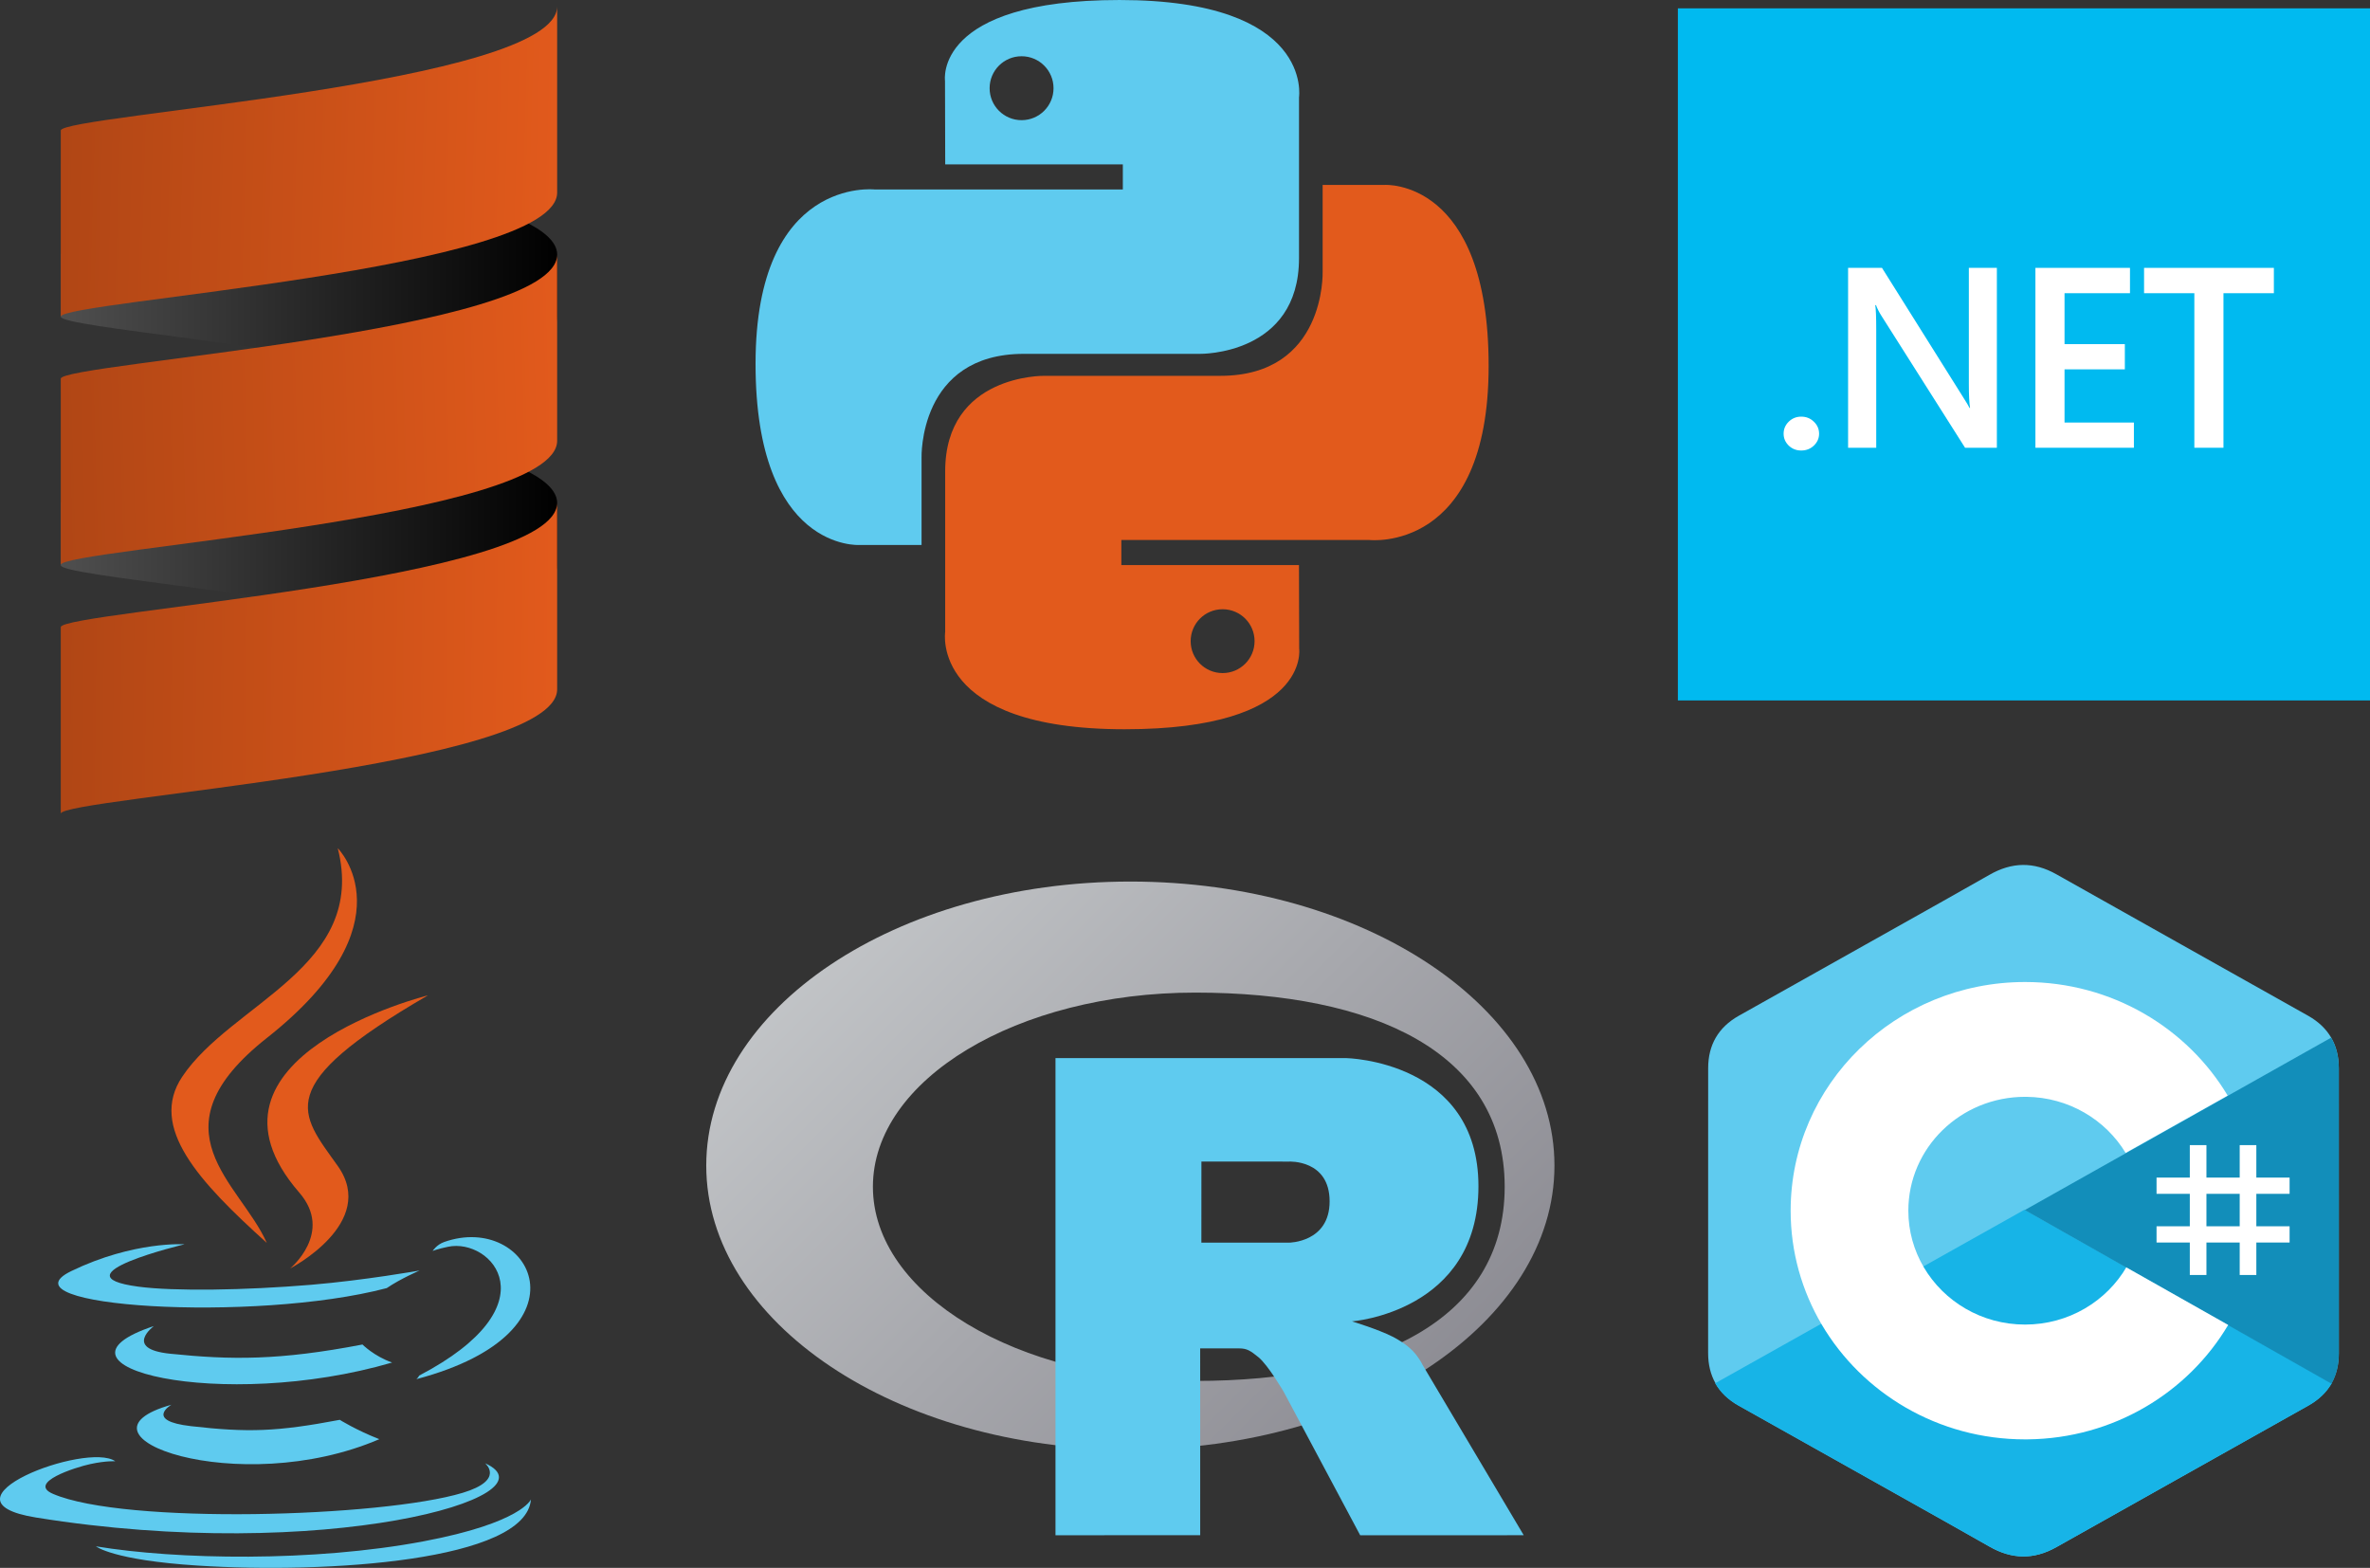 <svg width="3705" height="2451" xmlns="http://www.w3.org/2000/svg" xmlns:xlink="http://www.w3.org/1999/xlink" xml:space="preserve" overflow="hidden"><rect width="100%" height="100%" fill="#333333" stroke="none"/><defs><clipPath id="clip0"><rect x="371" y="23" width="3705" height="2451"/></clipPath><linearGradient x1="466" y1="858" x2="1242" y2="858" gradientUnits="userSpaceOnUse" spreadMethod="reflect" id="fill1"><stop offset="0" stop-color="#4F4F4F"/><stop offset="0.5" stop-color="#272727"/><stop offset="1"/></linearGradient><linearGradient x1="466" y1="469.5" x2="1242" y2="469.5" gradientUnits="userSpaceOnUse" spreadMethod="reflect" id="fill2"><stop offset="0" stop-color="#4F4F4F"/><stop offset="0.5" stop-color="#272727"/><stop offset="1"/></linearGradient><linearGradient x1="459.735" y1="674.154" x2="1248.26" y2="652.847" gradientUnits="userSpaceOnUse" spreadMethod="reflect" id="fill3"><stop offset="0" stop-color="#B04615"/><stop offset="0.5" stop-color="#C95018"/><stop offset="1" stop-color="#E25A1C"/></linearGradient><linearGradient x1="459.124" y1="263.733" x2="1248.88" y2="287.267" gradientUnits="userSpaceOnUse" spreadMethod="reflect" id="fill4"><stop offset="0" stop-color="#B04615"/><stop offset="0.5" stop-color="#C95018"/><stop offset="1" stop-color="#E25A1C"/></linearGradient><linearGradient x1="463.146" y1="1047.32" x2="1244.85" y2="1056.68" gradientUnits="userSpaceOnUse" spreadMethod="reflect" id="fill5"><stop offset="0" stop-color="#B04615"/><stop offset="0.5" stop-color="#C95018"/><stop offset="1" stop-color="#E25A1C"/></linearGradient><linearGradient x1="1584.59" y1="1291.6" x2="2691.54" y2="2398.63" gradientUnits="userSpaceOnUse" spreadMethod="reflect" id="fill6"><stop offset="0" stop-color="#CBCED0"/><stop offset="0.5" stop-color="#A7A8AD"/><stop offset="1" stop-color="#84838B"/></linearGradient><clipPath id="clip7"><rect x="2994" y="36" width="1082" height="1082"/></clipPath><clipPath id="clip8"><rect x="2994" y="36" width="1082" height="1082"/></clipPath><clipPath id="clip9"><rect x="2994" y="36" width="1082" height="1082"/></clipPath></defs><g clip-path="url(#clip0)" transform="translate(-371 -23)"><path d="M466 809.335 466 906.666C466 923.072 818.768 950.552 1048.6 1004L1048.6 1004C1159.64 978.176 1242 946.302 1242 906.666L1242 906.666 1242 809.335C1242 769.718 1159.64 737.824 1048.6 712L1048.6 712C818.768 765.458 466 792.938 466 809.335" fill="url(#fill1)" fill-rule="evenodd"/><path d="M466 420.999 466 517.999C466 534.349 818.768 561.735 1048.6 615L1048.6 615C1159.64 589.261 1242 557.5 1242 517.999L1242 517.999 1242 420.999C1242 381.521 1159.64 349.737 1048.6 324L1048.6 324C818.768 377.276 466 404.662 466 420.999" fill="url(#fill2)" fill-rule="evenodd"/><path d="M466 615.001 466 906C466 881.753 1242 833.25 1242 712.002L1242 712.002 1242 421C1242 542.252 466 590.75 466 615.001" fill="url(#fill3)" fill-rule="evenodd"/><path d="M466 227.001 466 518C466 493.752 1242 445.25 1242 324.001L1242 324.001 1242 33C1242 154.25 466 202.75 466 227.001" fill="url(#fill4)" fill-rule="evenodd"/><path d="M466 1003.4 466 1295C466 1270.7 1242 1222.1 1242 1100.6L1242 1100.6 1242 809C1242 930.498 466 979.097 466 1003.4" fill="url(#fill5)" fill-rule="evenodd"/><path d="M2121.13 23.011C1830.15 23.011 1848.32 149.214 1848.32 149.214L1848.64 279.961 2126.32 279.961 2126.32 319.216 1738.35 319.216C1738.35 319.216 1552.15 298.097 1552.15 591.739 1552.15 885.378 1714.67 874.965 1714.67 874.965L1811.66 874.965 1811.66 738.704C1811.66 738.704 1806.43 576.166 1971.59 576.166 2136.74 576.166 2246.99 576.166 2246.99 576.166 2246.99 576.166 2401.73 578.668 2401.73 426.606 2401.73 274.538 2401.73 175.168 2401.73 175.168 2401.73 175.168 2425.22 23.011 2121.13 23.011ZM1968.02 110.931C1995.64 110.931 2017.97 133.263 2017.97 160.894 2017.97 188.524 1995.64 210.856 1968.02 210.856 1940.39 210.856 1918.06 188.524 1918.06 160.894 1918.06 133.263 1940.39 110.931 1968.02 110.931Z" fill="#5FCBEF" fill-rule="evenodd"/><path d="M2129.19 1163.03C2420.17 1163.03 2401.99 1036.98 2401.99 1036.98L2401.67 906.386 2124 906.386 2124 867.178 2511.97 867.178C2511.97 867.178 2698.17 888.27 2698.17 594.977 2698.17 301.678 2535.64 312.078 2535.64 312.078L2438.66 312.078 2438.66 448.176C2438.66 448.176 2443.88 610.532 2278.73 610.532 2113.58 610.532 2003.32 610.532 2003.32 610.532 2003.32 610.532 1848.59 608.033 1848.59 759.916 1848.59 911.799 1848.59 1011.06 1848.59 1011.06 1848.59 1011.06 1825.1 1163.03 2129.19 1163.03ZM2282.3 1075.21C2254.68 1075.21 2232.35 1052.91 2232.35 1025.31 2232.35 997.71 2254.68 975.405 2282.3 975.405 2309.93 975.405 2332.26 997.71 2332.26 1025.31 2332.26 1052.91 2309.93 1075.21 2282.3 1075.21Z" fill="#E25A1C" fill-rule="evenodd"/><path d="M639.004 2219C639.004 2219 596.073 2244.02 669.556 2252.48 758.582 2262.66 804.081 2261.2 902.184 2242.59 902.184 2242.59 927.979 2258.8 964 2272.84 744.074 2367.28 466.264 2267.37 639.004 2219" fill="#5FCBEF" fill-rule="evenodd"/><path d="M611.571 2096C611.571 2096 563.335 2131.65 637.003 2139.26 732.267 2149.07 807.502 2149.88 937.681 2124.85 937.681 2124.85 955.688 2143.07 984.001 2153.04 717.63 2230.82 420.944 2159.18 611.571 2096" fill="#5FCBEF" fill-rule="evenodd"/><path d="M838.781 1887.26C893.053 1949.76 824.521 2006 824.521 2006 824.521 2006 962.33 1934.84 899.04 1845.74 839.931 1762.64 794.598 1721.35 1040 1579 1040 1579 654.802 1675.22 838.781 1887.26" fill="#E25A1C" fill-rule="evenodd"/><path d="M1129.31 2310.47C1129.31 2310.47 1161.12 2336.54 1094.28 2356.71 967.183 2395.01 565.288 2406.58 453.643 2358.23 413.509 2340.87 488.771 2316.76 512.445 2311.7 537.136 2306.38 551.245 2307.37 551.245 2307.37 506.612 2276.09 262.759 2368.79 427.379 2395.33 876.324 2467.76 1245.76 2362.72 1129.31 2310.47" fill="#5FCBEF" fill-rule="evenodd"/><path d="M659.483 1968.18C659.483 1968.18 455.08 2016.74 587.099 2034.38 642.842 2041.84 753.965 2040.15 857.469 2031.48 942.06 2024.34 1027 2009.17 1027 2009.17 1027 2009.17 997.173 2021.94 975.594 2036.68 768.025 2091.28 367.042 2065.88 482.48 2010.03 580.106 1962.83 659.483 1968.18 659.483 1968.18" fill="#5FCBEF" fill-rule="evenodd"/><path d="M1026.23 2173.46C1236.36 2063.49 1139.2 1957.81 1071.39 1972.05 1054.76 1975.53 1047.35 1978.55 1047.35 1978.55 1047.35 1978.55 1053.52 1968.82 1065.31 1964.61 1199.47 1917.1 1302.64 2104.7 1022 2179 1022 2179 1025.25 2176.08 1026.23 2173.46" fill="#5FCBEF" fill-rule="evenodd"/><path d="M899.013 1349C899.013 1349 1015.89 1465.9 788.162 1645.65 605.551 1789.85 746.521 1872.07 788.087 1966 681.494 1869.84 603.268 1785.19 655.748 1706.4 732.778 1590.76 946.168 1534.68 899.013 1349" fill="#E25A1C" fill-rule="evenodd"/><path d="M680.02 2470.45C882.58 2483.47 1193.63 2463.23 1201 2367 1201 2367 1186.84 2403.48 1033.59 2432.45 860.708 2465.11 647.472 2461.3 521 2440.36 521.003 2440.36 546.89 2461.88 680.02 2470.45" fill="#5FCBEF" fill-rule="evenodd"/><path d="M2138.07 2289.12C1771.9 2289.12 1475.07 2090.33 1475.07 1845.12 1475.07 1599.9 1771.9 1401.12 2138.07 1401.12 2504.23 1401.12 2801.07 1599.9 2801.07 1845.12 2801.07 2090.33 2504.23 2289.12 2138.07 2289.12ZM2239.55 1574.71C1961.23 1574.71 1735.61 1710.6 1735.61 1878.24 1735.61 2045.88 1961.23 2181.78 2239.55 2181.78 2517.86 2181.78 2723.26 2088.87 2723.26 1878.24 2723.26 1667.68 2517.86 1574.71 2239.55 1574.71Z" fill="url(#fill6)" fill-rule="evenodd"/><path d="M2484.52 2088.67C2484.52 2088.67 2524.66 2100.77 2547.97 2112.55 2556.06 2116.64 2570.06 2124.8 2580.16 2135.51 2590.05 2146.01 2594.87 2156.64 2594.87 2156.64L2753.04 2422.99 2497.4 2423.1 2377.85 2198.89C2377.85 2198.89 2353.37 2156.88 2338.31 2144.7 2325.74 2134.54 2320.38 2130.92 2307.96 2130.92 2299.31 2130.92 2247.22 2130.92 2247.22 2130.92L2247.27 2422.94 2021.04 2423.03 2021.04 1677.1 2475.33 1677.1C2475.33 1677.1 2682.24 1680.83 2682.24 1877.43 2682.24 2074.04 2484.52 2088.67 2484.52 2088.67ZM2386.12 1838.9 2249.17 1838.81 2249.1 1965.65 2386.12 1965.61C2386.12 1965.61 2449.58 1965.41 2449.58 1901.09 2449.58 1835.47 2386.12 1838.9 2386.12 1838.9Z" fill="#5FCBEF" fill-rule="evenodd"/><path d="M4027.25 1692.98C4027.25 1674.8 4023.26 1658.74 4015.2 1644.95 4007.29 1631.4 3995.43 1620.04 3979.53 1611.05 3848.26 1537.22 3716.87 1463.62 3585.65 1389.71 3550.28 1369.79 3515.98 1370.51 3480.86 1390.72 3428.61 1420.78 3167.03 1566.97 3089.08 1611.01 3056.98 1629.14 3041.36 1656.88 3041.35 1692.94 3041.3 1841.42 3041.35 1989.89 3041.3 2138.38 3041.3 2156.15 3045.13 2171.9 3052.83 2185.48 3060.75 2199.45 3072.77 2211.12 3089.04 2220.31 3166.99 2264.35 3428.61 2410.53 3480.85 2440.59 3515.98 2460.81 3550.28 2461.53 3585.66 2441.6 3716.89 2367.69 3848.29 2294.09 3979.57 2220.26 3995.84 2211.08 4007.86 2199.4 4015.78 2185.44 4023.47 2171.87 4027.3 2156.12 4027.3 2138.33 4027.3 2138.33 4027.3 1841.46 4027.25 1692.98" fill="#5FCBEF" fill-rule="evenodd"/><path d="M3535.81 1914.16 3052.3 2185.46C3060.23 2199.43 3072.27 2211.1 3088.55 2220.29 3166.59 2264.33 3428.49 2410.53 3480.79 2440.59 3515.95 2460.82 3550.29 2461.54 3585.72 2441.61 3717.09 2367.69 3848.63 2294.08 3980.06 2220.24 3996.34 2211.06 4008.38 2199.38 4016.3 2185.42L3535.81 1914.16" fill="#17B4E7" fill-rule="evenodd"/><path d="M4027.26 1693.23C4027.25 1675.03 4023.27 1658.96 4015.22 1645.16L3536.31 1914.67 4015.8 2186.16C4023.48 2172.57 4027.3 2156.81 4027.31 2139.01 4027.31 2139.01 4027.31 1841.85 4027.26 1693.23" fill="#128EBA" fill-rule="evenodd"/><path d="M3820.31 1813.16 3820.31 1863.91 3872.31 1863.91 3872.31 1813.16 3898.31 1813.16 3898.31 1863.91 3950.31 1863.91 3950.31 1889.29 3898.31 1889.29 3898.31 1940.03 3950.31 1940.03 3950.31 1965.41 3898.31 1965.41 3898.31 2016.16 3872.31 2016.16 3872.31 1965.41 3820.31 1965.41 3820.31 2016.16 3794.31 2016.16 3794.31 1965.41 3742.31 1965.41 3742.31 1940.03 3794.31 1940.03 3794.31 1889.29 3742.31 1889.29 3742.31 1863.91 3794.31 1863.91 3794.31 1813.16ZM3872.31 1889.29 3820.31 1889.29 3820.31 1940.03 3872.31 1940.03Z" fill="#FFFFFF" fill-rule="evenodd"/><path d="M3536.78 1558.16C3672.35 1558.16 3790.72 1629.98 3854.12 1736.74L3853.49 1735.72 3693.99 1825.31C3662.56 1773.41 3604.95 1738.37 3538.86 1737.65L3536.78 1737.64C3436 1737.64 3354.29 1817.34 3354.29 1915.66 3354.29 1947.81 3363.08 1977.95 3378.36 2003.98 3409.81 2057.55 3468.95 2093.68 3536.78 2093.68 3605.03 2093.68 3664.5 2057.09 3695.79 2002.95L3695.03 2004.25 3854.3 2094.25C3791.6 2200.11 3674.86 2271.71 3540.86 2273.14L3536.78 2273.16C3400.78 2273.16 3282.08 2200.89 3218.84 2093.57 3187.97 2041.18 3170.3 1980.43 3170.3 1915.66 3170.3 1718.22 3334.38 1558.16 3536.78 1558.16Z" fill="#FFFFFF" fill-rule="evenodd"/><g clip-path="url(#clip7)"><g clip-path="url(#clip8)"><g clip-path="url(#clip9)"><path d="M2994 36 4076 36 4076 1118 2994 1118Z" fill="#00BBF1" fill-opacity="0.996"/><path d="M3186.85 727.277C3179.2 727.277 3172.69 724.729 3167.34 719.629 3161.98 714.4 3159.31 708.19 3159.31 701.001 3159.31 693.678 3161.98 687.404 3167.34 682.175 3172.69 676.945 3179.2 674.33 3186.85 674.33 3194.62 674.33 3201.19 676.945 3206.55 682.175 3212.03 687.404 3214.77 693.678 3214.77 701.001 3214.77 708.19 3212.03 714.4 3206.55 719.629 3201.19 724.729 3194.62 727.277 3186.85 727.277Z" fill="#FFFFFF"/><path d="M3492.69 722.963 3442.96 722.963 3311.94 516.27C3308.63 511.041 3305.88 505.614 3303.72 499.993L3302.57 499.993C3303.59 506.008 3304.1 518.885 3304.1 538.625L3304.1 722.963 3260.11 722.963 3260.11 441.75 3313.09 441.75 3439.71 643.541C3445.06 651.91 3448.5 657.661 3450.03 660.798L3450.8 660.798C3449.52 653.347 3448.89 640.731 3448.89 622.949L3448.89 441.75 3492.69 441.75 3492.69 722.963Z" fill="#FFFFFF"/><path d="M3706.91 722.963 3552.94 722.963 3552.94 441.75 3700.79 441.75 3700.79 481.364 3598.46 481.364 3598.46 560.981 3692.76 560.981 3692.76 600.398 3598.46 600.398 3598.46 683.546 3706.91 683.546 3706.91 722.963Z" fill="#FFFFFF"/><path d="M3925.72 481.364 3846.92 481.364 3846.92 722.963 3801.4 722.963 3801.4 481.364 3722.79 481.364 3722.79 441.75 3925.72 441.75 3925.72 481.364Z" fill="#FFFFFF"/></g></g></g></g></svg>